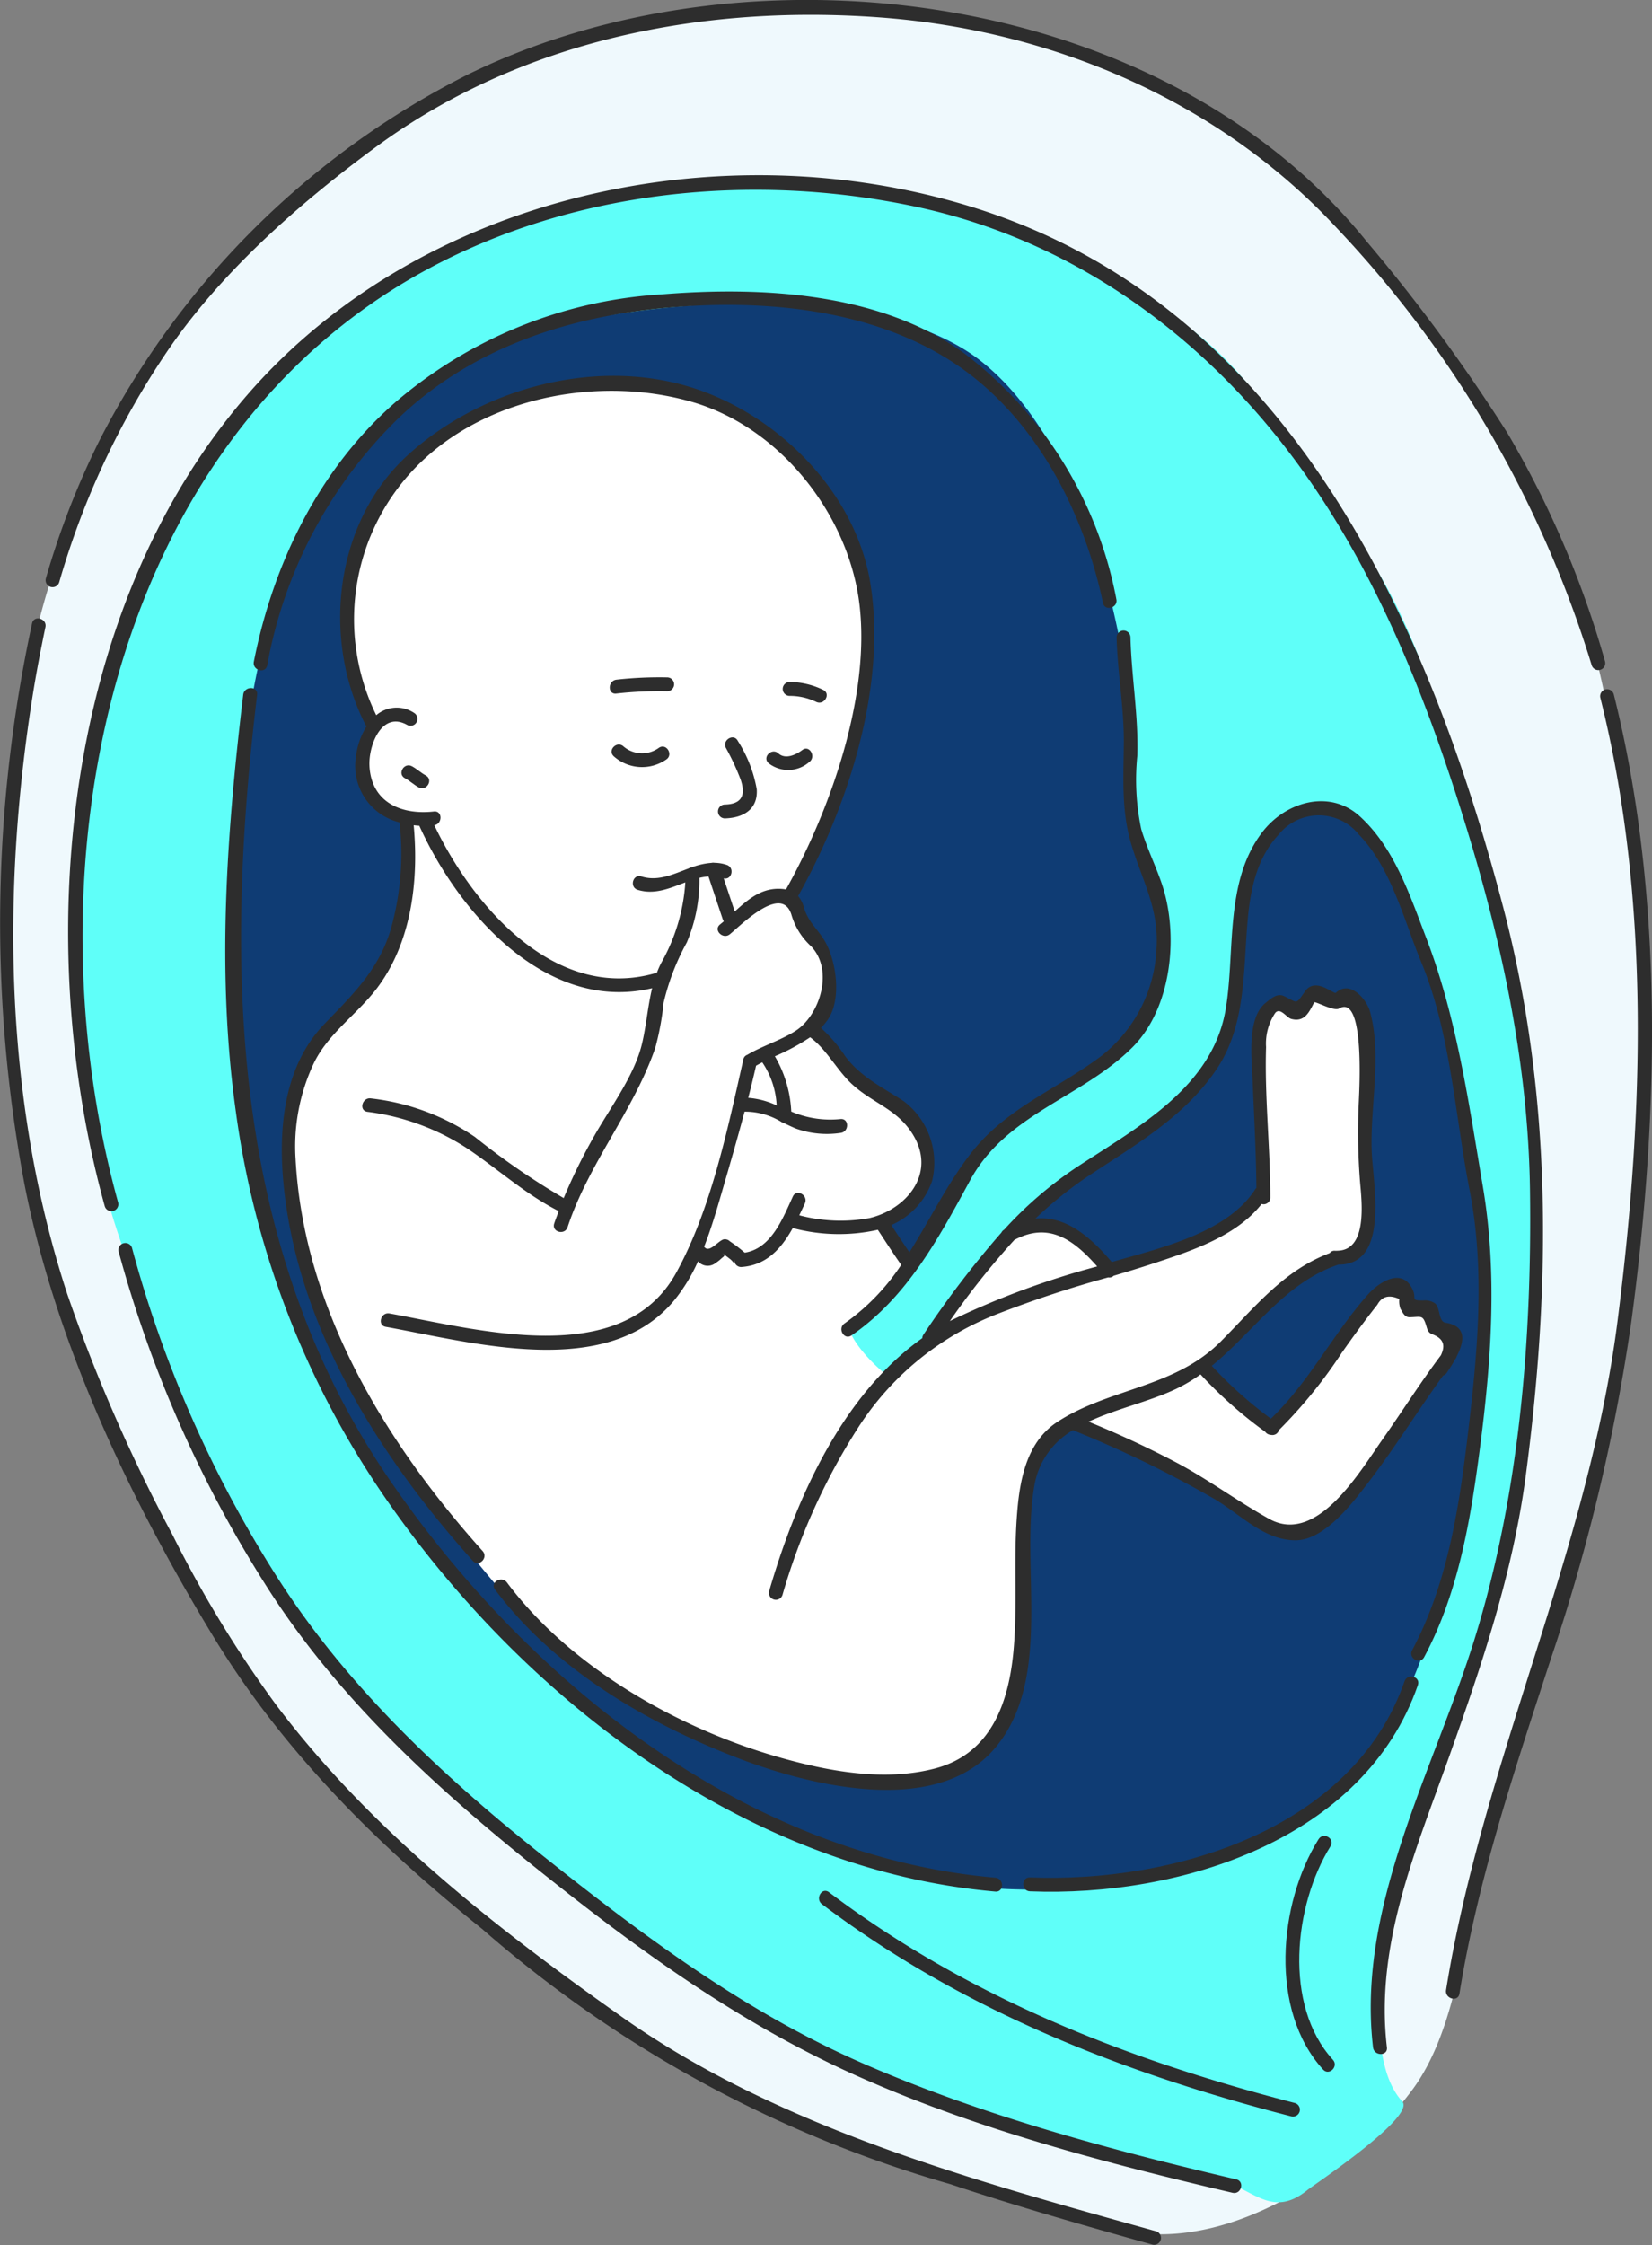 <svg xmlns="http://www.w3.org/2000/svg" width="125.59" height="170.557" viewBox="0 0 125.59 170.557">
    <rect x="0" y="0" width="125.59" height="170.557" fill="#808080" stroke="none"/>
    <g id="dzeicko" transform="translate(-98.205 -286.14)">
        <g id="Group_3588" data-name="Group 3588" transform="translate(98.582 286.479)">
            <path id="Path_8515" data-name="Path 8515" d="M3258.956,702.984c-4.3,7.063-8.025,15.8-9.177,23.754-1.705,11.785-2.64,24.173-.01,35.97a110.931,110.931,0,0,0,3.434,12.508c4.443,12.651,10.4,23.907,19.065,34.132a75.266,75.266,0,0,0,8.1,7.865c8.617,7.526,17.718,14.124,28.3,18.61,4.745,2.01,9.635,3.645,14.552,5.174,3.882,1.207,8.542,3.576,12.6,3.622,7.234.083,15.042-5.3,19.245-10.9,3.783-5.033,4.074-13.33,5.723-19.242,1.351-4.841,3.029-9.582,4.257-14.492,3.2-12.781,7.652-24.771,7.641-38.205a180.858,180.858,0,0,0-1.446-25.426c-1.172-8.218-2.921-16.959-6.885-24.344a63.371,63.371,0,0,0-6.329-9.882c-4.339-5.293-7.951-12.013-13.845-15.808a55.912,55.912,0,0,0-12.34-6.347c-3.814-1.313-7.277-3.1-11.194-3.7-2.745-.42-5.369.03-8.051-.309-3.07-.387-6.158-1.1-9.257-.533-2.914.536-6,1.161-8.909,1.87a59.02,59.02,0,0,0-21.841,10.737,51.868,51.868,0,0,0-12.314,12.845Q3259.611,701.908,3258.956,702.984Z" transform="translate(-3248.129 -675.223)" fill="#eff9fd"/>
            <path id="Path_8516" data-name="Path 8516" d="M3369.332,783.755a94.384,94.384,0,0,0-.438-13.471c-.874-8.089-3.339-15.594-5.41-23.4-1.643-6.2-3.931-13.8-7.844-19-3.374-4.477-5.91-9.556-9.861-13.679-2.381-2.486-5.917-4.773-8.762-6.782a36.648,36.648,0,0,0-9.183-4.222,53.723,53.723,0,0,0-21.716-2.885,62.26,62.26,0,0,0-18.64,4.922,47.015,47.015,0,0,0-19.931,16.689c-4.379,6.7-6.962,14.558-8.362,22.394-2.306,12.91-1.539,26.689,3.224,39,2.9,7.492,5.531,14.913,9.722,21.79,4.3,7.058,9.431,12.637,15.481,18.26,6.428,5.974,13.829,10.038,20.808,15.28,8.442,6.339,19.813,9.542,29.91,12.094,2.108.533,4.277.823,6.379,1.37,2.924.761,4.3,3.194,7.091.931.475-.386,8.253-5.563,7.194-6.719-2.143-2.334-1.8-7.26-1.693-10.309a28.775,28.775,0,0,1,2.5-10.8c3.625-8.2,5.709-16.342,7.513-24.768A97.883,97.883,0,0,0,3369.332,783.755Z" transform="translate(-3252.766 -687.02)" fill="#5ffff9"/>
            <path id="Path_8517" data-name="Path 8517" d="M3333.28,790.8a49.02,49.02,0,0,0,3.356-5.278,15.407,15.407,0,0,1,3.894-4.878c2.076-1.735,4.581-2.5,6.7-4.144a13.158,13.158,0,0,0,4.858-7.286c.909-3.918-1.889-7.754-2.377-11.462-.569-4.316.1-8.815-.663-13.042-1.322-7.348-4.6-17.417-10.935-22.231-3.212-2.444-8.685-3.842-12.646-4.124a71.489,71.489,0,0,0-15.25.794c-8.058,1.2-16.6,5.952-21.174,12.8-5.338,7.99-7.083,18.471-7.047,27.912.034,9.1-.356,17.992,1.837,26.745a70.516,70.516,0,0,0,12.16,25.554c4.852,6.274,10.58,12.223,17.362,16.307a112.553,112.553,0,0,0,10.14,5.6,49.538,49.538,0,0,0,10.848,4.025,46.051,46.051,0,0,0,16.977-.221c5.306-1.01,10.432-3.024,14.365-6.834,7.533-7.3,8.4-18.739,10.213-28.461,2.44-13.047-.607-28.521-6.042-40.507-1.648-3.633-5.556-7.851-9.322-3.775-2.5,2.71-2.272,7.119-2.759,10.528-.608,4.268-1.546,7.668-5.034,10.67-3.087,2.656-6.669,4.69-9.749,7.378a52.109,52.109,0,0,0-7.74,8.856c-1.343,1.813-3.179,2.84-4.644,4.529a13.9,13.9,0,0,1-3.105-3.771A16.579,16.579,0,0,0,3333.28,790.8Z" transform="translate(-3264.144 -695.563)" fill="#0f3c74"/>
            <path id="Path_8518" data-name="Path 8518" d="M3295.945,761.871a6.4,6.4,0,0,1-1.073-5.053c.613-2.512-.367-2.071-1.176-4.395a12.114,12.114,0,0,1-.623-4.146,19.936,19.936,0,0,1,7.255-14.481c5.688-4.556,15.454-5.5,21.938-2.236a19.907,19.907,0,0,1,10.84,18.671,33,33,0,0,1-2.34,10.13,43.732,43.732,0,0,1-3.832,8.413c-.019.029,2.178,3.628,2.319,3.859,1.1,1.8,1.244,4.5-.613,5.891-.311.231,4.019,4.468,4.435,4.852,1.927,1.775,3.943,2.152,4.417,5.056.438,2.686-1.844,3.8-3.579,5.266.838.759,1.427,1.857,2.338,2.542a18.463,18.463,0,0,1-4.7,5.131c.269,1.232,1.85,2.866,2.875,3.679,1.261-1.384,2.967-2.4,4.084-3.834,1.258-1.618,2.392-3.385,3.658-5.013,1.217-1.562,2.5-2.856,4.647-2.5,2,.328,2.938,2.575,4.571,3.072,2.853.864,8.686-2.539,10.577-4.514,1.695-1.771.807-3.243.656-5.4a63.02,63.02,0,0,1-.135-6.59c.1-2.934.7-4.419,3.4-2.651.806-.959.767-1.228,1.881-1.461.228-.048.9.484,1.153.536.469.1.524-.822,1.186-.342,1.219.88.6,4.733.557,6.03-.134,3.768,1.579,9.026-.1,12.545-.8,1.666-3.015,1.559-4.614,2.771a43.2,43.2,0,0,0-4.41,3.886c-1,1.005-2.219,1.831-3.273,2.8,1.073,1.309,3.407,3.553,5.022,4.083,2.267.745,6.329-6.25,7.677-8.138.437-.613.871-1.961,1.808-2.012.965-.052,1.17,1.118,1.71,1.591.97.85,3.121,1.687,3.015,3.229-.11,1.587-2.941,3.957-3.77,5.36a49.746,49.746,0,0,1-3.491,4.838c-1.268,1.657-2.5,3.565-4.841,3.432-1.781-.1-3.41-1.36-4.838-2.276a61.535,61.535,0,0,0-7.04-3.6c-1.546-.732-3.452-2.47-5.248-2.028-3.017.743-3.074,5.192-3.162,7.636-.15,4.18.519,7.929-.5,11.989-2.272,9.068-13.315,8.17-20.179,5.533-7-2.688-13.64-5.749-18.708-11.854-2.446-2.949-4.932-5.835-7.087-8.991a63.894,63.894,0,0,1-7.546-14.854,31.12,31.12,0,0,1-2.1-12.388c.292-6.553,6.883-9.52,8.945-15.294a64.871,64.871,0,0,0-.007-8A2.228,2.228,0,0,1,3295.945,761.871Z" transform="translate(-3267.436 -700.956)" fill="#fff"/>
        </g>
        <g id="Group_3589" data-name="Group 3589" transform="translate(98.205 286.14)">
            <path id="Path_8519" data-name="Path 8519" d="M3307.176,785.676c-.375-.2-.679-.5-1.054-.7-.6-.319-1.133.591-.532.91.375.2.679.5,1.054.7C3307.244,786.9,3307.775,785.995,3307.176,785.676Z" transform="translate(-3274.808 -726.767)" fill="#2d2d2d"/>
            <path id="Path_8520" data-name="Path 8520" d="M3339.252,782.153a2.171,2.171,0,0,1-2.7-.093c-.5-.459-1.246.284-.745.745a3.228,3.228,0,0,0,3.976.257C3340.36,782.706,3339.831,781.794,3339.252,782.153Z" transform="translate(-3289.148 -725.353)" fill="#2d2d2d"/>
            <path id="Path_8521" data-name="Path 8521" d="M3361.238,783.517c.535-.4.011-1.32-.532-.91-.484.364-1.284.744-1.821.258-.5-.455-1.25.288-.745.745A2.425,2.425,0,0,0,3361.238,783.517Z" transform="translate(-3299.711 -725.631)" fill="#2d2d2d"/>
            <path id="Path_8522" data-name="Path 8522" d="M3351.613,781.684a18.315,18.315,0,0,1,1.124,2.418c.39,1.159.1,1.847-1.2,1.883a.527.527,0,0,0,0,1.054c1.391-.04,2.517-.681,2.421-2.208a9.979,9.979,0,0,0-1.44-3.68C3352.215,780.546,3351.306,781.079,3351.613,781.684Z" transform="translate(-3296.427 -724.865)" fill="#2d2d2d"/>
            <path id="Path_8523" data-name="Path 8523" d="M3360.875,773.951a4.666,4.666,0,0,1,2.017.455c.608.295,1.144-.614.532-.91a5.893,5.893,0,0,0-2.549-.6A.527.527,0,0,0,3360.875,773.951Z" transform="translate(-3300.843 -721.086)" fill="#2d2d2d"/>
            <path id="Path_8524" data-name="Path 8524" d="M3339.746,772.229a29.2,29.2,0,0,0-3.864.176c-.664.088-.672,1.142,0,1.054a29.186,29.186,0,0,1,3.864-.176A.527.527,0,0,0,3339.746,772.229Z" transform="translate(-3289.025 -720.77)" fill="#2d2d2d"/>
            <path id="Path_8525" data-name="Path 8525" d="M3350.374,780.426c-3.474,2.613-7.339,3.976-10.047,7.561-1.794,2.376-3.032,4.963-4.548,7.358-.467-.684-.924-1.375-1.377-2.068a5.661,5.661,0,0,0,3.107-3.368,5.876,5.876,0,0,0-2.136-6.025c-1.61-1.063-3.3-1.844-4.482-3.445a11.042,11.042,0,0,0-1.839-2.139,5.326,5.326,0,0,0,.485-.574c1.109-1.527.7-4.447-.158-5.967-.554-.976-1.312-1.48-1.644-2.689a2.125,2.125,0,0,0-.417-.789c3.821-6.833,6.76-15.974,5.488-23.779-1.155-7.086-7.31-13.063-14.017-14.986-7.215-2.07-15.588.271-21.073,5.2-5.639,5.072-6.65,13.984-3.289,20.552a.492.492,0,0,0,.087.108,5.607,5.607,0,0,0-.823,2.4,4.418,4.418,0,0,0,3.326,4.91,21.019,21.019,0,0,1-.647,8.048c-.891,3.092-2.912,5.041-5.065,7.267-2.987,3.09-3.484,7.637-3.146,11.711.916,11.033,7.21,21.034,14.431,29.076.455.506,1.2-.242.745-.745-7.4-8.244-13.615-18.455-14.221-29.784a14.8,14.8,0,0,1,1.38-7.266c1.1-2.29,3.322-3.736,4.826-5.735,2.606-3.466,3.163-8.144,2.773-12.355.141.016.283.03.427.037,3,6.635,9.691,14.247,17.7,12.342-.338,1.4-.448,2.9-.782,4.266-.595,2.439-2.45,4.873-3.667,7.045a42.859,42.859,0,0,0-2.274,4.633,55.6,55.6,0,0,1-6.75-4.644,17.564,17.564,0,0,0-7.9-2.927c-.663-.1-.949.91-.28,1.016a18,18,0,0,1,7.653,2.821c2.333,1.576,4.38,3.448,6.9,4.724-.116.313-.239.622-.344.941-.213.648.8.922,1.016.28,1.6-4.848,5.011-8.823,6.663-13.608a20.878,20.878,0,0,0,.637-3.437,17.893,17.893,0,0,1,1.764-4.584,12.209,12.209,0,0,0,.958-4.907,4.03,4.03,0,0,1,.69-.107q.546,1.64,1.094,3.281a.522.522,0,0,0,.072.125c-.095.081-.191.162-.288.24-.529.427.222,1.168.745.745.862-.7,4.016-3.921,4.708-1.4a5.215,5.215,0,0,0,1.468,2.311c1.772,1.852.638,5.284-1.2,6.442-1.151.725-2.484,1.117-3.657,1.809a.447.447,0,0,0-.29.341c-1.206,5.328-2.459,11.412-5.11,16.219-4.093,7.42-15.153,4.282-21.793,3.086-.665-.119-.948.9-.28,1.016,6.656,1.2,16.88,4.1,21.942-2.033a13.284,13.284,0,0,0,1.793-2.945.967.967,0,0,0,1.295.161c.121-.083.239-.17.354-.26.369-.366.5-.271.139-.584.2.176.425.333.636.5.324.252.284.442.329.089a.524.524,0,0,0,.527.527c1.941-.122,3.067-1.426,3.923-2.961a13.583,13.583,0,0,0,6.467.134c.586.892,1.164,1.788,1.777,2.663a16.659,16.659,0,0,1-4.31,4.451c-.556.382-.03,1.3.532.909,4.234-2.909,6.616-7.372,9.016-11.781,2.77-5.089,8.48-6.248,12.343-10.108,3.025-3.022,3.538-8.623,2.217-12.46-.479-1.391-1.128-2.7-1.551-4.113a18.184,18.184,0,0,1-.295-5.6c.088-3.021-.443-5.952-.522-8.96a.527.527,0,0,0-1.054,0c.07,2.674.566,5.3.548,7.979-.019,2.629-.2,5.153.558,7.7.834,2.793,2.119,4.885,1.927,7.931A10.948,10.948,0,0,1,3350.374,780.426ZM3322.5,769.455l-.84-2.518c.61.153.858-.81.234-1.022a3.012,3.012,0,0,0-.923-.158.6.6,0,0,0-.239.005,5.355,5.355,0,0,0-1.5.338.56.56,0,0,0-.231.082c-1.18.441-2.339,1.008-3.6.61-.649-.2-.925.813-.28,1.016,1.283.4,2.459-.129,3.623-.565a14.275,14.275,0,0,1-1.83,6.114,7.094,7.094,0,0,0-.351.8.537.537,0,0,0-.212.015c-7.511,2.078-13.747-5.09-16.69-11.271.631-.108.631-1.118-.032-1.044-2.507.278-4.762-.713-4.9-3.473-.075-1.538.93-4.2,2.874-3.1a.527.527,0,0,0,.532-.909,2.386,2.386,0,0,0-2.888.167,16.562,16.562,0,0,1,3.8-19.6c5.272-4.742,13.481-6.127,20.181-4.206,6.752,1.937,11.984,8.621,12.766,15.5.789,6.935-2.212,15.492-5.594,21.54C3324.724,767.506,3323.632,768.424,3322.5,769.455Zm1.619,11.717q.234-.134.473-.258a6.38,6.38,0,0,1,1.095,3.274,6.173,6.173,0,0,0-2.161-.576Q3323.841,782.394,3324.121,781.172Zm3.287,11.363c.146-.3.286-.6.424-.9.284-.612-.625-1.148-.91-.532-.772,1.67-1.636,3.955-3.662,4.271a11.294,11.294,0,0,0-1.131-.864.523.523,0,0,0-.513-.135c-.462.191-1.077,1.056-1.44.545.506-1.294.906-2.635,1.28-3.922.614-2.106,1.227-4.217,1.793-6.338a5.317,5.317,0,0,1,2.749.749.606.606,0,0,0,.236.114c.335.162.656.317.95.434a7,7,0,0,0,3.354.32c.67-.068.676-1.123,0-1.054a7.535,7.535,0,0,1-3.739-.57,9.133,9.133,0,0,0-1.247-4.2,16.1,16.1,0,0,0,2.682-1.442c1.307.962,2.043,2.545,3.262,3.634,1.585,1.416,3.4,1.847,4.571,3.79,1.784,2.959-.548,5.665-3.335,6.313A12.3,12.3,0,0,1,3327.408,792.534Z" transform="translate(-3266.643 -700.209)" fill="#2d2d2d"/>
            <path id="Path_8526" data-name="Path 8526" d="M3388.445,854.579c-.321.6.589,1.131.91.532,2.614-4.885,3.532-10.426,4.241-15.861.866-6.646,1.348-13.262.224-19.907-1.08-6.373-1.978-12.812-4.3-18.864-1.246-3.242-2.42-6.859-5.064-9.258-2.3-2.087-5.649-1.088-7.411,1.223-2.86,3.752-2.048,8.969-2.76,13.36-.987,6.081-6.822,9.092-11.467,12.166a29.523,29.523,0,0,0-5.394,4.665l-.01.005a.493.493,0,0,0-.193.212,73.638,73.638,0,0,0-5.924,7.75.478.478,0,0,0-.091.27c-6.131,4.343-9.623,12.283-11.643,19.221a.527.527,0,0,0,1.016.28,48.41,48.41,0,0,1,5.759-12.717,22.042,22.042,0,0,1,10.783-8.7,86.382,86.382,0,0,1,8.221-2.7.461.461,0,0,0,.41-.121c1-.3,2-.6,3-.93,2.892-.952,6.3-2.053,8.251-4.524a.509.509,0,0,0,.66-.489c0-3.8-.443-7.635-.323-11.428a4.175,4.175,0,0,1,.7-2.6c.385-.44.856.36,1.211.458,1,.275,1.361-.492,1.742-1.25.065-.131,1.485.7,1.9.462,1.957-1.147,1.537,6.114,1.5,7.039a48.1,48.1,0,0,0,.1,6.228c.138,1.52.522,5.016-1.646,5.126h-.007a2.12,2.12,0,0,1-.255.007.436.436,0,0,0-.405.179c-3.518,1.318-5.684,4.108-8.3,6.73-3.509,3.513-8.486,3.529-12.417,6.1-2.445,1.6-2.9,4.677-3.08,7.35-.229,3.32.058,6.649-.239,9.971-.357,4.018-1.72,7.887-5.969,9-3.906,1.025-8.194.2-11.984-.886-7.6-2.187-15.766-6.82-20.559-13.242-.4-.538-1.316-.013-.91.532,4.5,6.029,11.53,10.141,18.445,12.8,5.475,2.106,15.176,4.545,19.617-.814,4.362-5.263,1.866-13.666,2.935-19.836a6.007,6.007,0,0,1,2.941-4.252,86.439,86.439,0,0,1,10.567,5.118c2.048,1.143,3.914,3.284,6.4,3.246,2.168-.033,4.291-2.838,5.446-4.341,2.028-2.642,3.781-5.48,5.728-8.176a.517.517,0,0,0,.282-.216c.2-.295.425-.647.63-1.015l.028-.038a.5.5,0,0,0,.093-.192c.565-1.1.8-2.289-.843-2.549-.557-.089-.389-1.061-.782-1.455a1.337,1.337,0,0,0-.93-.237c-.978,0-.508-.123-.756-.733-.744-1.823-2.528-.743-3.455.3-2.657,3-4.454,6.627-7.362,9.414a31.9,31.9,0,0,1-4.494-4.016c3.217-2.615,5.553-6.32,9.629-7.69,3.939.025,2.612-6.216,2.528-8.653-.117-3.392.785-7.217-.119-10.543-.265-.977-1.547-2.461-2.6-1.453-.154.146-1.556-1.236-2.344-.115-.753,1.07-.525.874-1.6.369-.538-.256-1.027.214-1.41.52-1.425,1.138-1.047,4.254-.985,5.778.113,2.772.268,5.5.294,8.27a.579.579,0,0,0-.093.11c-2.122,3.3-7.185,4.458-10.9,5.521-1.7-1.994-3.544-3.525-5.808-3.3a30.431,30.431,0,0,1,4.158-3.324c3.536-2.338,7.146-4.4,9.585-7.977,2.254-3.306,2.056-7.433,2.383-11.246.2-2.383.678-4.807,2.355-6.609a3.913,3.913,0,0,1,6.116-.013c2.482,2.573,3.414,6.5,4.75,9.724,2.228,5.367,2.551,11.6,3.66,17.268,1.219,6.227.583,12.605-.163,18.842C3391.983,843.954,3391.082,849.654,3388.445,854.579Zm-11.178-16.6a.57.57,0,0,0,.453.245.513.513,0,0,0,.6-.367,36.574,36.574,0,0,0,4.772-5.866c.873-1.245,1.765-2.466,2.709-3.659q.517-.952,1.668-.431a1.642,1.642,0,0,0,.09.744c.162.269.309.643.684.639.852-.008,1.007-.208,1.253.582.1.318.141.585.474.71.968.362.969.945.66,1.6-1.562,2.074-2.951,4.281-4.445,6.4-1.733,2.46-4.99,8.043-8.609,6.029-2.415-1.343-4.635-3.005-7.1-4.305q-3.24-1.7-6.631-3.078c2.109-.987,4.632-1.529,6.671-2.5a12.3,12.3,0,0,0,1.841-1.094A33.137,33.137,0,0,0,3377.267,837.981ZM3364.5,825.426a62.631,62.631,0,0,0-11.2,4.148,59.377,59.377,0,0,1,4.9-6.157C3360.848,821.992,3362.758,823.448,3364.5,825.426Z" transform="translate(-3281.09 -729.215)" fill="#2d2d2d"/>
            <path id="Path_8527" data-name="Path 8527" d="M3338.113,721.362c-6.406-4.7-15.493-5.162-23.12-4.538a34.258,34.258,0,0,0-20.228,8.208c-5.786,5.066-9.269,12.236-10.742,19.69-.131.664.885.947,1.017.28a34.835,34.835,0,0,1,9.946-18.744c5.48-5.252,12.577-7.646,20.008-8.381,7.331-.726,15.623-.061,21.963,3.967,6.315,4.013,10.107,11.28,11.62,18.416.141.664,1.157.383,1.017-.28A30.612,30.612,0,0,0,3338.113,721.362Z" transform="translate(-3264.725 -694.458)" fill="#2d2d2d"/>
            <path id="Path_8528" data-name="Path 8528" d="M3281.275,774.278c-1.257,10.481-2.035,21.176-.559,31.677A67.575,67.575,0,0,0,3292,835.19c10.539,15.314,27.47,28.368,46.455,30.014.677.058.672-1,0-1.054-18.957-1.643-35.488-14.88-45.965-30.1-12.255-17.806-12.64-39.066-10.157-59.77C3282.409,773.6,3281.354,773.612,3281.275,774.278Z" transform="translate(-3262.786 -721.502)" fill="#2d2d2d"/>
            <path id="Path_8529" data-name="Path 8529" d="M3424.016,916.638c-3.923,11.3-17.623,15.328-28.475,14.9-.68-.027-.677,1.027,0,1.054,11.37.453,25.406-3.907,29.492-15.669C3425.256,916.275,3424.237,916,3424.016,916.638Z" transform="translate(-3317.241 -788.909)" fill="#2d2d2d"/>
            <path id="Path_8530" data-name="Path 8530" d="M3436.287,940.034c.362-.579-.551-1.108-.91-.532-3.053,4.888-3.765,13.008.346,17.5.459.5,1.2-.245.745-.745C3432.688,952.127,3433.5,944.5,3436.287,940.034Z" transform="translate(-3335.136 -799.778)" fill="#2d2d2d"/>
            <path id="Path_8531" data-name="Path 8531" d="M3401.768,963.294c-12.787-3.289-24.833-8.023-35.444-16.02-.544-.41-1.068.506-.532.909,10.688,8.055,22.82,12.814,35.7,16.126A.527.527,0,0,0,3401.768,963.294Z" transform="translate(-3303.303 -803.523)" fill="#2d2d2d"/>
            <path id="Path_8532" data-name="Path 8532" d="M3349.478,924.9c-9.552-2.24-19.053-4.781-28.081-8.679-9.185-3.964-16.982-9.805-24.756-16-7.692-6.132-14.9-12.9-20.2-21.261a89.878,89.878,0,0,1-10.915-24.831.528.528,0,0,0-1.017.28,92.3,92.3,0,0,0,11.022,25.082c5.3,8.464,12.632,15.263,20.359,21.474,7.829,6.294,15.738,12.083,24.969,16.17,9.062,4.011,18.712,6.529,28.333,8.784C3349.859,926.072,3350.14,925.056,3349.478,924.9Z" transform="translate(-3255.493 -759.334)" fill="#2d2d2d"/>
            <path id="Path_8533" data-name="Path 8533" d="M3362.236,819.963c2.482-6.965,4.838-13.928,5.814-21.288,1.928-14.524,2.032-28.917-1.686-43.135-5.81-22.223-16.6-45.855-40.279-53.249-19.021-5.938-41.938-1.061-55.219,14.231-14.09,16.225-16.38,41.607-10.836,61.653a.528.528,0,0,0,1.017-.28c-6.927-25.041-1.061-57.6,23.432-70.87,11.2-6.071,24.77-7.425,37.137-4.81,12.689,2.683,23.086,10.647,30.3,21.245,4.984,7.32,8.354,15.642,11.035,24.04,3.076,9.635,5.294,19.344,5.427,29.5.15,11.414-.83,23.208-4.241,34.129-3.1,9.932-8.953,20.256-7.69,30.938.078.667,1.133.674,1.054,0C3356.584,834.291,3359.68,827.135,3362.236,819.963Z" transform="translate(-3252.063 -686.527)" fill="#2d2d2d"/>
            <path id="Path_8534" data-name="Path 8534" d="M3335.338,886.276c-13.91-3.873-28.679-7.856-40.625-16.284-9.646-6.8-19.2-14.268-26.346-23.77a89.29,89.29,0,0,1-7.816-12.82,125.841,125.841,0,0,1-8.024-18.335c-4.772-14.572-5.015-30.532-2.615-45.569.272-1.707.6-3.4.954-5.1.136-.663-.879-.945-1.017-.28a107.608,107.608,0,0,0-.567,42.65c2.38,12.035,7.945,23.763,14.288,34.216,5.333,8.788,12.529,15.937,20.515,22.328a92.8,92.8,0,0,0,35.545,19.366c5.094,1.694,10.26,3.169,15.43,4.609A.527.527,0,0,0,3335.338,886.276Z" transform="translate(-3247.413 -716.756)" fill="#2d2d2d"/>
            <path id="Path_8535" data-name="Path 8535" d="M3255.029,718.8a61.558,61.558,0,0,1,8.214-17.54c4.088-6.011,10.062-11.261,15.894-15.54,11.023-8.086,24.742-10.8,38.209-9.823,13.1.95,25.806,6.311,34.8,16a84.061,84.061,0,0,1,19.384,33.224.528.528,0,0,0,1.017-.28,73.682,73.682,0,0,0-7.427-17.37,131.547,131.547,0,0,0-10.706-14.56c-7.8-9.659-19.491-15.321-31.557-17.4-12.16-2.094-25.573-.734-36.71,4.7a63.639,63.639,0,0,0-28.036,27.776,62.2,62.2,0,0,0-4.1,10.53A.528.528,0,0,0,3255.029,718.8Z" transform="translate(-3250.524 -674.579)" fill="#2d2d2d"/>
            <path id="Path_8536" data-name="Path 8536" d="M3468.768,774.293a.528.528,0,0,0-1.017.28c3.844,15.311,3.29,31.9,1.3,47.432-2.24,17.492-10.241,33.406-13.026,50.744-.107.665.909.95,1.017.28,1.4-8.717,4.225-17.076,6.949-25.447a144.1,144.1,0,0,0,6.114-25.576C3472.2,806.423,3472.624,789.653,3468.768,774.293Z" transform="translate(-3346.09 -721.569)" fill="#2d2d2d"/>
        </g>
    </g>
</svg>
